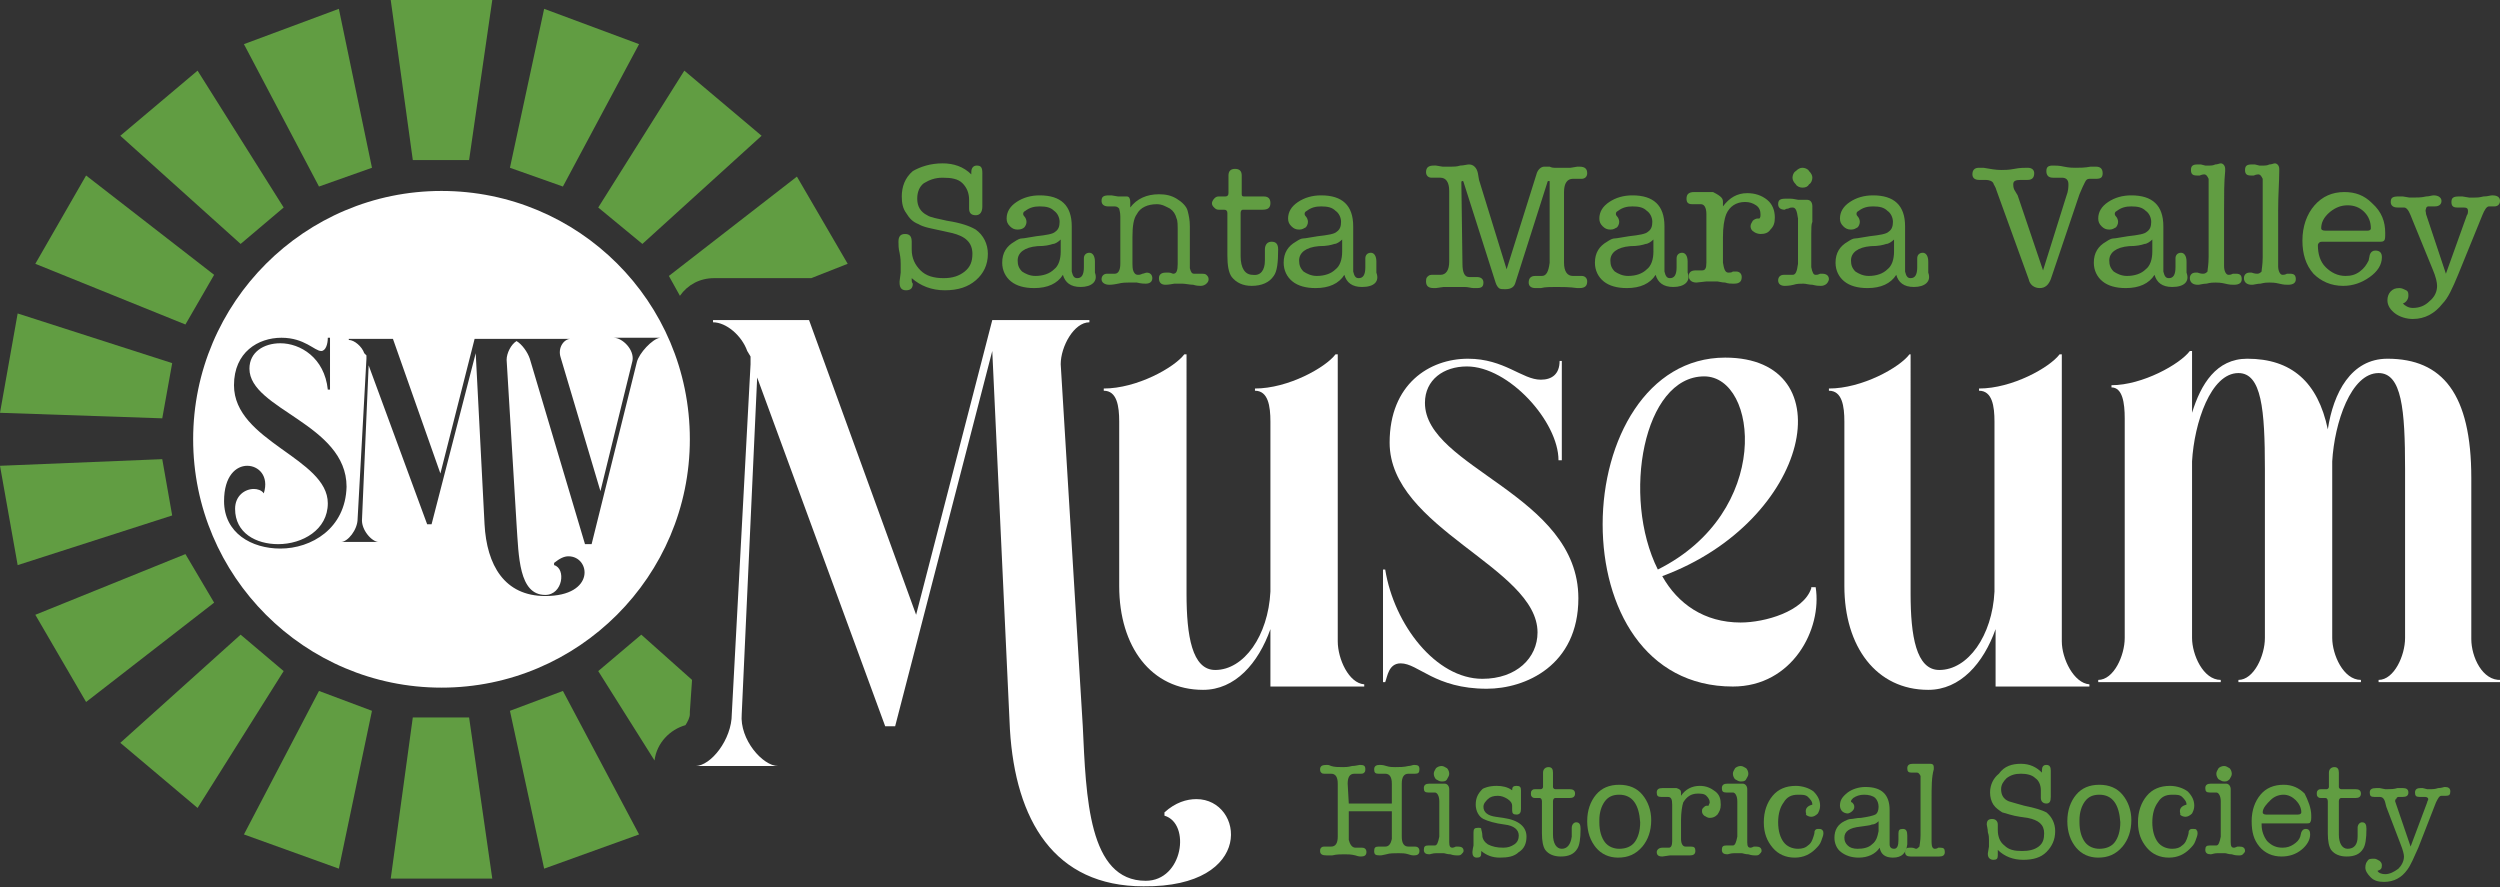 <?xml version="1.0" encoding="UTF-8"?> <svg xmlns="http://www.w3.org/2000/svg" xmlns:xlink="http://www.w3.org/1999/xlink" version="1.1" id="Layer_1" x="0px" y="0px" viewBox="0 0 226.5 80.4" style="enable-background:new 0 0 226.5 80.4;" xml:space="preserve"><rect x="0" y="0" width="226.5" height="80.4" fill="#333333" stroke="none"/> <style type="text/css"> .st0{fill:#619D42;} .st1{fill:#FFFFFF;} </style> <g> <path class="st0" d="M122.2,72.8h3.9v-1.8c0-0.6-0.2-0.9-0.6-0.9c0,0-0.1,0-0.3,0c-0.1,0-0.2,0-0.3,0c-0.3,0-0.4-0.1-0.4-0.4 c0-0.3,0.2-0.4,0.5-0.4c0.1,0,0.3,0,0.6,0.1c0.3,0.1,0.6,0.1,0.8,0.1c0.4,0,0.8,0,1.2-0.1c0.2,0,0.4-0.1,0.5-0.1 c0.4,0,0.5,0.1,0.5,0.4c0,0.3-0.1,0.4-0.4,0.4c-0.1,0-0.2,0-0.3,0c-0.1,0-0.2,0-0.3,0c-0.4,0-0.6,0.3-0.6,0.9v4.8 c0,0.6,0.2,0.9,0.6,0.9c0.1,0,0.2,0,0.3,0c0.1,0,0.2,0,0.3,0c0.2,0,0.4,0.1,0.4,0.4c0,0.3-0.2,0.4-0.5,0.4c-0.1,0-0.2,0-0.5-0.1 c-0.3-0.1-0.6-0.1-0.9-0.1c-0.4,0-0.8,0-1.1,0.1c-0.4,0.1-0.5,0.1-0.6,0.1c-0.4,0-0.5-0.1-0.5-0.4c0-0.3,0.1-0.4,0.4-0.4 c0.1,0,0.2,0,0.3,0c0.1,0,0.2,0,0.3,0c0.3,0,0.5-0.2,0.6-0.7c0-0.1,0-0.4,0-1.1v-1.4h-3.9V75c0,0.7,0,1,0,1.1 c0.1,0.4,0.3,0.7,0.6,0.7c0.1,0,0.2,0,0.3,0c0.1,0,0.2,0,0.3,0c0.2,0,0.4,0.1,0.4,0.4c0,0.3-0.2,0.4-0.5,0.4c-0.1,0-0.2,0-0.5-0.1 c-0.4-0.1-0.7-0.1-1-0.1c-0.3,0-0.7,0-1.1,0.1l-0.3,0c-0.1,0-0.1,0-0.2,0c-0.4,0-0.6-0.1-0.6-0.4c0-0.1,0-0.2,0.1-0.3 c0.1-0.1,0.2-0.1,0.3-0.1c0.1,0,0.2,0,0.3,0c0.1,0,0.2,0,0.3,0c0.4,0,0.6-0.3,0.6-0.9V71c0-0.6-0.2-0.9-0.6-0.9c-0.1,0-0.1,0-0.3,0 c-0.1,0-0.2,0-0.3,0c-0.1,0-0.2,0-0.3-0.1c-0.1-0.1-0.1-0.2-0.1-0.3c0-0.3,0.2-0.4,0.6-0.4c0.1,0,0.2,0,0.4,0.1 c0.3,0.1,0.7,0.1,1.1,0.1c0.2,0,0.4,0,0.8-0.1c0.3,0,0.6-0.1,0.7-0.1c0.4,0,0.5,0.1,0.5,0.4c0,0.1,0,0.2-0.1,0.3 c-0.1,0.1-0.2,0.1-0.3,0.1c-0.1,0-0.2,0-0.3,0c-0.1,0-0.2,0-0.3,0c-0.4,0-0.6,0.3-0.6,0.9L122.2,72.8z"></path> <path class="st0" d="M131.3,74v1.6c0,0.4,0,0.6,0,0.7c0,0.4,0.1,0.5,0.3,0.5c0,0,0.1,0,0.3-0.1c0,0,0.1,0,0.2,0 c0.3,0,0.5,0.1,0.5,0.4c0,0.1-0.1,0.2-0.2,0.3c-0.1,0.1-0.2,0.1-0.4,0.1c-0.1,0-0.3,0-0.6-0.1c-0.3,0-0.5-0.1-0.6-0.1 c-0.2,0-0.4,0-0.7,0c-0.3,0-0.5,0.1-0.6,0.1c-0.3,0-0.5-0.1-0.5-0.4c0-0.3,0.1-0.4,0.4-0.4c0.1,0,0.2,0,0.3,0c0.1,0,0.2,0,0.3,0 c0.2,0,0.3-0.3,0.4-0.8c0,0,0-0.4,0-1.1v-1c0-0.7,0-1,0-1.1c0-0.5-0.2-0.8-0.4-0.8c-0.1,0-0.2,0-0.3,0c-0.1,0-0.2,0-0.3,0 c-0.3,0-0.4-0.1-0.4-0.4c0-0.3,0.2-0.4,0.5-0.4c0.2,0,0.3,0,0.3,0c0.3,0,0.4,0,0.5,0c0.1,0,0.2,0,0.3,0c0.1,0,0.2,0,0.3,0 c0.2,0,0.4,0.2,0.4,0.5c0,0,0,0.1,0,0.1c0,0.1,0,0.1,0,0.1c0,0.1,0,0.3,0,0.7C131.3,73.3,131.3,73.6,131.3,74z M130.6,70.8 c-0.2,0-0.3-0.1-0.5-0.2c-0.1-0.1-0.2-0.3-0.2-0.5c0-0.2,0.1-0.3,0.2-0.5c0.1-0.1,0.3-0.2,0.5-0.2c0.2,0,0.3,0.1,0.5,0.2 c0.1,0.1,0.2,0.3,0.2,0.5c0,0.2-0.1,0.3-0.2,0.5C131,70.8,130.8,70.8,130.6,70.8z"></path> <path class="st0" d="M135.6,71.2c0.5,0,1,0.1,1.4,0.4v0c0-0.3,0.1-0.4,0.4-0.4c0.3,0,0.4,0.1,0.4,0.4c0,0,0,0.2,0,0.4 c0,0.2,0,0.3,0,0.5c0,0.1,0,0.2,0,0.4c0,0.2,0,0.3,0,0.4c0,0.3-0.1,0.5-0.4,0.5c-0.3,0-0.4-0.1-0.4-0.4v-0.4c0-0.2-0.1-0.4-0.4-0.6 c-0.3-0.2-0.6-0.3-0.9-0.3c-0.4,0-0.7,0.1-0.9,0.3c-0.2,0.2-0.4,0.4-0.4,0.7c0,0.5,0.4,0.8,1.1,0.9l0.7,0.1 c1.4,0.2,2.1,0.8,2.1,1.7c0,0.6-0.2,1.1-0.7,1.4c-0.4,0.4-1,0.5-1.7,0.5c-0.7,0-1.2-0.2-1.7-0.6c0,0.1,0,0.2,0,0.2 c0,0.3-0.1,0.4-0.4,0.4c-0.3,0-0.4-0.2-0.4-0.5c0,0.1,0-0.2,0.1-0.6c0-0.1,0-0.2,0-0.3c0-0.2,0-0.4,0-0.5c0-0.2,0-0.3,0-0.4 c0-0.3,0.1-0.4,0.4-0.4c0.2,0,0.3,0,0.3,0.1c0,0.1,0.1,0.3,0.1,0.6c0,0.3,0.2,0.6,0.5,0.8c0.4,0.2,0.8,0.3,1.4,0.3 c0.4,0,0.7-0.1,1-0.3c0.3-0.2,0.4-0.5,0.4-0.8c0-0.5-0.4-0.9-1.3-1c-0.8-0.1-1.5-0.3-1.9-0.5s-0.7-0.7-0.7-1.3c0-0.6,0.2-1,0.6-1.4 C134.4,71.4,134.9,71.2,135.6,71.2z"></path> <path class="st0" d="M142.4,75.8v-0.8c0-0.3,0.2-0.5,0.4-0.5c0.3,0,0.4,0.2,0.4,0.6c0,0.9-0.1,1.5-0.3,1.8 c-0.3,0.5-0.8,0.7-1.5,0.7c-0.6,0-1.1-0.2-1.4-0.6c-0.2-0.3-0.3-0.8-0.3-1.5v-2.9c0-0.2-0.1-0.3-0.2-0.3h-0.4c-0.1,0-0.2,0-0.3-0.1 s-0.1-0.2-0.1-0.3c0-0.1,0-0.2,0.1-0.3c0.1-0.1,0.2-0.1,0.3-0.1h0.5c0.1,0,0.2-0.1,0.2-0.2V70c0-0.3,0.2-0.5,0.5-0.5 c0.3,0,0.4,0.2,0.4,0.5v1.3c0,0.1,0.1,0.2,0.2,0.2h1.3c0.3,0,0.5,0.1,0.5,0.4c0,0.3-0.2,0.4-0.5,0.4h-1.3c-0.1,0-0.2,0.1-0.2,0.3v3 c0,0.8,0.3,1.3,0.8,1.3C142,76.9,142.3,76.5,142.4,75.8z"></path> <path class="st0" d="M146.6,77.7c-0.8,0-1.5-0.3-2-0.9c-0.5-0.6-0.8-1.4-0.8-2.4c0-1,0.3-1.8,0.8-2.4c0.5-0.6,1.2-0.9,2.1-0.9 c0.9,0,1.6,0.3,2.1,0.9c0.5,0.6,0.8,1.4,0.8,2.3c0,1-0.3,1.8-0.8,2.4C148.2,77.4,147.5,77.7,146.6,77.7z M146.7,72 c-0.6,0-1,0.2-1.3,0.6c-0.3,0.4-0.5,1-0.5,1.7v0.2c0,0.8,0.2,1.4,0.5,1.8c0.3,0.4,0.8,0.6,1.3,0.6c0.6,0,1.1-0.2,1.4-0.6 c0.3-0.4,0.5-1,0.5-1.8C148.5,72.9,147.9,72,146.7,72z"></path> <path class="st0" d="M152.3,71.8v0.3c0.4-0.6,1-0.9,1.7-0.9c0.6,0,1,0.2,1.4,0.5c0.4,0.3,0.5,0.7,0.5,1.2c0,0.4-0.1,0.6-0.3,0.9 c-0.2,0.2-0.4,0.3-0.7,0.3c-0.2,0-0.3-0.1-0.5-0.2c-0.1-0.1-0.2-0.2-0.2-0.4c0-0.1,0-0.2,0.1-0.3c0.1-0.1,0.2-0.2,0.3-0.2 c0,0,0.1,0,0.2,0c0-0.1,0.1-0.2,0.1-0.3c0-0.2-0.1-0.4-0.3-0.6c-0.2-0.2-0.5-0.2-0.8-0.2c-0.6,0-1,0.3-1.3,0.8 c-0.1,0.3-0.2,0.9-0.2,1.6v0.8c0,0.5,0,0.8,0,0.9c0,0.5,0.2,0.7,0.4,0.7c0.1,0,0.2,0,0.3,0c0.1,0,0.2,0,0.2,0 c0.3,0,0.4,0.1,0.4,0.4c0,0.3-0.2,0.4-0.5,0.4h0c-0.1,0-0.3,0-0.5,0s-0.4,0-0.5,0c-0.3,0-0.6,0-0.8,0l-0.7,0.1 c-0.3,0-0.5-0.1-0.5-0.4c0-0.2,0.2-0.4,0.5-0.4c0.1,0,0.1,0,0.2,0l0.2,0c0.1,0,0.1,0,0.2,0c0.2,0,0.3-0.2,0.3-0.6v-0.6l0-2.7 c0-0.5-0.1-0.7-0.4-0.7c-0.1,0-0.2,0-0.3,0c-0.1,0-0.2,0-0.3,0c-0.3,0-0.4-0.1-0.4-0.4c0-0.3,0.2-0.4,0.5-0.4c0.1,0,0.2,0,0.4,0 c0.2,0,0.3,0,0.4,0c0.1,0,0.2,0,0.3,0c0.1,0,0.1,0,0.2,0C152.2,71.5,152.3,71.6,152.3,71.8z"></path> <path class="st0" d="M158.3,74v1.6c0,0.4,0,0.6,0,0.7c0,0.4,0.1,0.5,0.3,0.5c0,0,0.1,0,0.3-0.1c0,0,0.1,0,0.2,0 c0.3,0,0.5,0.1,0.5,0.4c0,0.1-0.1,0.2-0.2,0.3c-0.1,0.1-0.2,0.1-0.4,0.1c-0.1,0-0.3,0-0.6-0.1c-0.3,0-0.5-0.1-0.6-0.1 c-0.2,0-0.4,0-0.7,0c-0.3,0-0.5,0.1-0.6,0.1c-0.3,0-0.5-0.1-0.5-0.4c0-0.3,0.1-0.4,0.4-0.4c0.1,0,0.2,0,0.3,0c0.1,0,0.2,0,0.3,0 c0.2,0,0.3-0.3,0.4-0.8c0,0,0-0.4,0-1.1v-1c0-0.7,0-1,0-1.1c0-0.5-0.2-0.8-0.4-0.8c-0.1,0-0.2,0-0.3,0c-0.1,0-0.2,0-0.3,0 c-0.3,0-0.4-0.1-0.4-0.4c0-0.3,0.2-0.4,0.5-0.4c0.2,0,0.3,0,0.3,0c0.3,0,0.4,0,0.5,0c0.1,0,0.2,0,0.3,0c0.1,0,0.2,0,0.3,0 c0.2,0,0.4,0.2,0.4,0.5c0,0,0,0.1,0,0.1c0,0.1,0,0.1,0,0.1c0,0.1,0,0.3,0,0.7C158.3,73.3,158.3,73.6,158.3,74z M157.7,70.8 c-0.2,0-0.3-0.1-0.5-0.2c-0.1-0.1-0.2-0.3-0.2-0.5c0-0.2,0.1-0.3,0.2-0.5c0.1-0.1,0.3-0.2,0.5-0.2c0.2,0,0.3,0.1,0.5,0.2 c0.1,0.1,0.2,0.3,0.2,0.5c0,0.2-0.1,0.3-0.2,0.5C158.1,70.8,157.9,70.8,157.7,70.8z"></path> <path class="st0" d="M163.6,73.5c0-0.3,0.2-0.5,0.6-0.6c0-0.3-0.2-0.5-0.4-0.7c-0.2-0.2-0.5-0.2-0.9-0.2c-0.6,0-1,0.2-1.3,0.7 c-0.3,0.4-0.5,1-0.5,1.8c0,0.8,0.2,1.4,0.5,1.8c0.3,0.4,0.8,0.6,1.3,0.6c0.4,0,0.7-0.1,0.9-0.3c0.3-0.2,0.4-0.5,0.5-0.8 c0.1-0.3,0.1-0.4,0.1-0.5c0.1-0.2,0.2-0.2,0.4-0.2c0.1,0,0.2,0,0.3,0.1c0.1,0.1,0.1,0.2,0.1,0.3c0,0.2-0.1,0.4-0.2,0.7 c-0.1,0.3-0.3,0.5-0.5,0.7c-0.5,0.5-1.1,0.8-1.9,0.8c-0.8,0-1.5-0.3-2-0.9c-0.5-0.6-0.8-1.3-0.8-2.3c0-1,0.3-1.8,0.8-2.4 c0.5-0.6,1.2-0.9,2.1-0.9c0.6,0,1.2,0.2,1.6,0.5c0.4,0.4,0.6,0.8,0.6,1.3c0,0.3-0.1,0.5-0.2,0.7c-0.2,0.2-0.4,0.3-0.6,0.3 c-0.2,0-0.4-0.1-0.5-0.2C163.7,73.8,163.6,73.7,163.6,73.5z"></path> <path class="st0" d="M171.5,77.7c-0.7,0-1.1-0.3-1.2-0.9c-0.4,0.6-1.1,0.9-1.9,0.9c-0.7,0-1.2-0.2-1.6-0.5 c-0.4-0.3-0.6-0.8-0.6-1.3c0-0.7,0.3-1.2,0.9-1.5c0.2-0.1,0.4-0.2,0.6-0.2c0.2,0,0.5-0.1,0.9-0.1c0.7-0.1,1.1-0.2,1.3-0.3 c0.2-0.1,0.3-0.4,0.3-0.7c0-0.3-0.1-0.6-0.3-0.8c-0.2-0.2-0.6-0.3-1-0.3c-0.4,0-0.7,0.1-1,0.3c-0.1,0.1-0.2,0.2-0.2,0.3 c0,0,0,0.1,0.1,0.1c0.1,0.1,0.2,0.2,0.2,0.4c0,0.2-0.1,0.3-0.2,0.4c-0.1,0.1-0.3,0.2-0.4,0.2c-0.2,0-0.4-0.1-0.5-0.2 c-0.1-0.1-0.2-0.3-0.2-0.5c0-0.5,0.2-0.8,0.7-1.2c0.4-0.3,1-0.5,1.6-0.5c1.5,0,2.2,0.7,2.2,2.1v2.4c0,0.4,0,0.6,0,0.7 c0,0.3,0.2,0.4,0.4,0.4c0.3,0,0.4-0.3,0.4-0.8v-0.6c0-0.3,0.1-0.4,0.4-0.4c0.3,0,0.4,0.2,0.4,0.6v0.1v0.7 C172.7,77.3,172.3,77.7,171.5,77.7z M170.2,75.3v-0.9c-0.2,0.2-0.4,0.3-0.6,0.3c-0.2,0.1-0.5,0.1-1.1,0.2c-0.9,0.1-1.4,0.4-1.4,1 c0,0.3,0.1,0.5,0.3,0.7s0.5,0.3,0.9,0.3c0.5,0,1-0.1,1.3-0.4C170,76.2,170.1,75.8,170.2,75.3z"></path> <path class="st0" d="M175,72.5v3.8c0,0.4,0.1,0.6,0.3,0.6c0,0,0.2,0,0.3-0.1c0.1,0,0.2,0,0.2,0c0.3,0,0.4,0.1,0.4,0.4 c0,0.3-0.2,0.4-0.5,0.4c-0.1,0-0.3,0-0.6,0c-0.3,0-0.5,0-0.7,0c-0.1,0-0.3,0-0.6,0c-0.3,0-0.4,0-0.6,0h-0.1c-0.3,0-0.5-0.1-0.5-0.4 c0-0.3,0.1-0.4,0.4-0.4c0,0,0,0,0.1,0c0,0,0.1,0,0.1,0c0.2,0,0.3,0.1,0.4,0.1c0.1,0,0.2-0.1,0.3-0.2c0-0.1,0.1-0.5,0.1-1l0-0.8 v-1.9v-2.2c0-0.2,0-0.4,0-0.5c-0.1-0.2-0.2-0.3-0.3-0.3c0,0-0.1,0-0.3,0c-0.1,0-0.2,0-0.2,0c-0.3,0-0.4-0.1-0.4-0.4 c0-0.3,0.2-0.4,0.5-0.4c0.1,0,0.2,0,0.2,0l0.3,0c0.1,0,0.2,0,0.3,0c0.1,0,0.2,0,0.4,0c0.2,0,0.3,0,0.4,0c0.2,0,0.3,0.1,0.3,0.3 c0,0.1,0,0.1,0,0.2C175,70.4,175,71.3,175,72.5z"></path> <path class="st0" d="M183.1,69.2c0.8,0,1.4,0.3,1.9,0.8v-0.2c0-0.3,0.1-0.5,0.4-0.5c0.3,0,0.4,0.2,0.4,0.5v0.1c0,0,0,0.1,0,0.4 c0,0.2,0,0.5,0,0.8c0,0,0,0.2,0,0.4l0,0.5c0,0,0,0.1,0,0.2c0,0.4-0.1,0.6-0.4,0.6c-0.3,0-0.5-0.2-0.5-0.5v-0.1l0-0.3 c0-0.1,0-0.2,0-0.3c0-0.5-0.2-0.9-0.5-1.1c-0.3-0.3-0.8-0.4-1.3-0.4c-0.5,0-0.9,0.1-1.3,0.4c-0.3,0.3-0.5,0.6-0.5,1 c0,0.5,0.2,0.9,0.7,1.1c0.3,0.1,0.7,0.2,1.4,0.4c1,0.2,1.6,0.4,2,0.6c0.5,0.4,0.8,1,0.8,1.7c0,0.8-0.3,1.4-0.8,1.9 c-0.5,0.5-1.2,0.7-2.1,0.7c-0.9,0-1.7-0.3-2.3-0.9c0,0,0,0.1,0,0.1s0,0.1,0,0.1c0,0.1,0,0.2,0,0.3c0,0.3-0.1,0.4-0.4,0.4 c-0.3,0-0.5-0.2-0.5-0.5c0,0,0-0.1,0-0.1l0.1-0.6c0-0.3,0-0.5,0-0.6c0-0.2,0-0.4-0.1-0.7c0-0.3-0.1-0.6-0.1-0.7 c0-0.4,0.2-0.5,0.5-0.5c0.3,0,0.5,0.2,0.5,0.5v0.2c0,0.1,0,0.2,0,0.3c0,0.6,0.2,1.1,0.6,1.4c0.4,0.4,0.9,0.5,1.6,0.5 c0.6,0,1.1-0.1,1.5-0.4c0.4-0.3,0.5-0.7,0.5-1.2c0-0.8-0.5-1.2-1.5-1.4l-0.7-0.1c-0.7-0.1-1.2-0.3-1.6-0.4 c-0.3-0.2-0.6-0.4-0.8-0.7c-0.2-0.3-0.3-0.7-0.3-1.1c0-0.7,0.3-1.3,0.8-1.7C181.6,69.4,182.3,69.2,183.1,69.2z"></path> <path class="st0" d="M190.1,77.7c-0.8,0-1.5-0.3-2-0.9c-0.5-0.6-0.8-1.4-0.8-2.4c0-1,0.3-1.8,0.8-2.4c0.5-0.6,1.2-0.9,2.1-0.9 c0.9,0,1.6,0.3,2.1,0.9c0.5,0.6,0.8,1.4,0.8,2.3c0,1-0.3,1.8-0.8,2.4C191.7,77.4,191,77.7,190.1,77.7z M190.2,72 c-0.6,0-1,0.2-1.3,0.6c-0.3,0.4-0.5,1-0.5,1.7v0.2c0,0.8,0.2,1.4,0.5,1.8c0.3,0.4,0.8,0.6,1.3,0.6c0.6,0,1.1-0.2,1.4-0.6 c0.3-0.4,0.5-1,0.5-1.8C192,72.9,191.4,72,190.2,72z"></path> <path class="st0" d="M197.5,73.5c0-0.3,0.2-0.5,0.6-0.6c0-0.3-0.2-0.5-0.4-0.7c-0.2-0.2-0.5-0.2-0.9-0.2c-0.6,0-1,0.2-1.3,0.7 c-0.3,0.4-0.5,1-0.5,1.8c0,0.8,0.2,1.4,0.5,1.8c0.3,0.4,0.8,0.6,1.3,0.6c0.4,0,0.7-0.1,0.9-0.3c0.3-0.2,0.4-0.5,0.5-0.8 c0.1-0.3,0.1-0.4,0.1-0.5c0.1-0.2,0.2-0.2,0.4-0.2c0.1,0,0.3,0,0.3,0.1c0.1,0.1,0.1,0.2,0.1,0.3c0,0.2-0.1,0.4-0.2,0.7 c-0.1,0.3-0.3,0.5-0.5,0.7c-0.5,0.5-1.1,0.8-1.9,0.8c-0.8,0-1.5-0.3-2-0.9c-0.5-0.6-0.8-1.3-0.8-2.3c0-1,0.3-1.8,0.8-2.4 c0.5-0.6,1.2-0.9,2.1-0.9c0.6,0,1.2,0.2,1.6,0.5c0.4,0.4,0.6,0.8,0.6,1.3c0,0.3-0.1,0.5-0.2,0.7c-0.2,0.2-0.4,0.3-0.6,0.3 c-0.2,0-0.4-0.1-0.5-0.2C197.6,73.8,197.5,73.7,197.5,73.5z"></path> <path class="st0" d="M202.1,74v1.6c0,0.4,0,0.6,0,0.7c0,0.4,0.1,0.5,0.3,0.5c0,0,0.1,0,0.3-0.1c0,0,0.1,0,0.2,0 c0.3,0,0.5,0.1,0.5,0.4c0,0.1-0.1,0.2-0.2,0.3c-0.1,0.1-0.2,0.1-0.4,0.1c-0.1,0-0.3,0-0.6-0.1c-0.3,0-0.5-0.1-0.6-0.1 c-0.2,0-0.4,0-0.7,0c-0.3,0-0.5,0.1-0.6,0.1c-0.3,0-0.5-0.1-0.5-0.4c0-0.3,0.1-0.4,0.4-0.4c0.1,0,0.2,0,0.3,0c0.1,0,0.2,0,0.3,0 c0.2,0,0.3-0.3,0.4-0.8c0,0,0-0.4,0-1.1v-1c0-0.7,0-1,0-1.1c0-0.5-0.2-0.8-0.4-0.8c-0.1,0-0.2,0-0.3,0c-0.1,0-0.2,0-0.3,0 c-0.3,0-0.4-0.1-0.4-0.4c0-0.3,0.2-0.4,0.5-0.4c0.2,0,0.3,0,0.3,0c0.3,0,0.4,0,0.5,0c0.1,0,0.2,0,0.3,0c0.1,0,0.2,0,0.3,0 c0.2,0,0.4,0.2,0.4,0.5c0,0,0,0.1,0,0.1c0,0.1,0,0.1,0,0.1c0,0.1,0,0.3,0,0.7C202.1,73.3,202.1,73.6,202.1,74z M201.5,70.8 c-0.2,0-0.3-0.1-0.5-0.2c-0.1-0.1-0.2-0.3-0.2-0.5c0-0.2,0.1-0.3,0.2-0.5c0.1-0.1,0.3-0.2,0.5-0.2s0.3,0.1,0.5,0.2 c0.1,0.1,0.2,0.3,0.2,0.5c0,0.2-0.1,0.3-0.2,0.5C201.8,70.8,201.7,70.8,201.5,70.8z"></path> <path class="st0" d="M209.4,73.9c0,0.3,0,0.5-0.1,0.6c0,0.1-0.2,0.1-0.4,0.1h-3.8c-0.1,0-0.2,0-0.2,0c0,0,0,0.1,0,0.1 c0,0.6,0.2,1.1,0.5,1.5c0.4,0.4,0.8,0.6,1.4,0.6c0.4,0,0.7-0.1,1-0.3c0.3-0.2,0.5-0.4,0.6-0.7l0.1-0.4c0.1-0.2,0.2-0.3,0.4-0.3 c0.3,0,0.4,0.2,0.4,0.5c0,0.5-0.3,1-0.8,1.4c-0.5,0.4-1.1,0.6-1.8,0.6c-0.8,0-1.5-0.3-2-0.9c-0.5-0.6-0.7-1.3-0.7-2.3 c0-1,0.3-1.8,0.8-2.4c0.5-0.6,1.2-0.9,2.1-0.9c0.8,0,1.4,0.3,1.9,0.8C209.1,72.5,209.4,73.2,209.4,73.9z M205,73.6 c0,0.1,0.1,0.2,0.3,0.2h2.9c0.2,0,0.3-0.1,0.3-0.2c0-0.4-0.2-0.8-0.5-1.1c-0.3-0.3-0.7-0.5-1.1-0.5c-0.5,0-0.9,0.2-1.2,0.5 S205,73.2,205,73.6z"></path> <path class="st0" d="M213.6,75.8v-0.8c0-0.3,0.2-0.5,0.4-0.5c0.3,0,0.4,0.2,0.4,0.6c0,0.9-0.1,1.5-0.3,1.8 c-0.3,0.5-0.8,0.7-1.5,0.7c-0.6,0-1.1-0.2-1.4-0.6c-0.2-0.3-0.3-0.8-0.3-1.5v-2.9c0-0.2-0.1-0.3-0.2-0.3h-0.4c-0.1,0-0.2,0-0.3-0.1 c-0.1-0.1-0.1-0.2-0.1-0.3c0-0.1,0-0.2,0.1-0.3c0.1-0.1,0.2-0.1,0.3-0.1h0.5c0.1,0,0.2-0.1,0.2-0.2V70c0-0.3,0.2-0.5,0.5-0.5 c0.3,0,0.4,0.2,0.4,0.5v1.3c0,0.1,0.1,0.2,0.2,0.2h1.3c0.3,0,0.5,0.1,0.5,0.4c0,0.3-0.2,0.4-0.5,0.4h-1.3c-0.1,0-0.2,0.1-0.2,0.3v3 c0,0.8,0.3,1.3,0.8,1.3C213.3,76.9,213.6,76.5,213.6,75.8z"></path> <path class="st0" d="M217,72.6l1.4,4.1l1.5-4c0-0.1,0.1-0.2,0.1-0.3c0-0.1-0.1-0.2-0.3-0.2c-0.1,0-0.2,0-0.2,0c-0.1,0-0.2,0-0.3,0 c-0.3,0-0.4-0.1-0.4-0.4c0-0.3,0.2-0.4,0.5-0.4c0,0,0.1,0,0.2,0l0.4,0.1c0.1,0,0.2,0,0.4,0c0.1,0,0.3,0,0.6-0.1 c0.3,0,0.5-0.1,0.6-0.1c0.3,0,0.5,0.1,0.5,0.4c0,0.3-0.1,0.4-0.4,0.4c-0.1,0-0.1,0-0.2,0c-0.1,0-0.2,0-0.2,0 c-0.2,0-0.3,0.2-0.5,0.6l-1.6,4.1c-0.4,0.9-0.7,1.6-1,2c-0.5,0.7-1.2,1.1-2.1,1.1c-0.5,0-0.9-0.1-1.2-0.4c-0.3-0.3-0.5-0.6-0.5-0.9 c0-0.3,0.1-0.5,0.2-0.6c0.1-0.2,0.3-0.2,0.6-0.2c0.2,0,0.3,0.1,0.5,0.2c0.1,0.1,0.2,0.2,0.2,0.4c0,0.3-0.1,0.4-0.4,0.5 c0.1,0.2,0.4,0.3,0.7,0.3c0.4,0,0.8-0.2,1.2-0.5c0.3-0.3,0.5-0.7,0.5-1.1c0-0.2-0.1-0.6-0.3-1.1l-1.3-3.4l-0.1-0.4 c-0.1-0.4-0.3-0.5-0.5-0.5c0,0-0.1,0-0.3,0c-0.1,0-0.2,0-0.2,0c-0.3,0-0.4-0.1-0.4-0.4c0-0.3,0.2-0.4,0.6-0.4c0.1,0,0.2,0,0.3,0 l0.5,0.1c0,0,0,0,0.1,0c0.1,0,0.1,0,0.1,0c0.3,0,0.6,0,0.9-0.1c0.3,0,0.4,0,0.5,0c0.3,0,0.5,0.1,0.5,0.4s-0.2,0.4-0.5,0.4 c0,0-0.1,0-0.2,0c-0.1,0-0.2,0-0.2,0c-0.1,0-0.2,0.1-0.2,0.2C217,72.4,217,72.5,217,72.6z"></path> </g> <polygon class="st0" points="42.5,14.5 37.4,14.5 35.4,0 44.6,0 "></polygon> <polygon class="st0" points="33.7,15.2 28.9,16.9 22.1,4 30.7,0.8 "></polygon> <polygon class="st0" points="25.7,18.8 21.8,22.1 10.9,12.3 17.9,6.4 "></polygon> <polygon class="st0" points="19.4,24.9 16.8,29.4 3.2,23.9 7.8,15.9 "></polygon> <polygon class="st0" points="15.6,32.9 14.7,37.9 0,37.4 1.6,28.4 "></polygon> <polygon class="st0" points="14.7,41.6 15.6,46.7 1.6,51.2 0,42.2 "></polygon> <polygon class="st0" points="16.8,50.2 19.4,54.6 7.8,63.6 3.2,55.7 "></polygon> <polygon class="st0" points="21.8,57.5 25.7,60.8 17.9,73.2 10.9,67.3 "></polygon> <polygon class="st0" points="28.9,62.6 33.7,64.4 30.7,78.7 22.1,75.6 "></polygon> <polygon class="st0" points="37.4,65 42.5,65 44.6,79.6 35.4,79.6 "></polygon> <polygon class="st0" points="46.2,64.4 51,62.6 57.9,75.6 49.3,78.7 "></polygon> <polygon class="st0" points="58.2,22.1 54.2,18.8 62,6.4 69,12.3 "></polygon> <polygon class="st0" points="51,16.9 46.2,15.2 49.3,0.8 57.9,4 "></polygon> <path class="st0" d="M64.7,25.2h8.7c0,0,0.1,0,0.1,0l3.3-1.3l-4.6-7.9l-11.6,9l1,1.8C62.3,25.8,63.4,25.2,64.7,25.2z"></path> <g> <path class="st1" d="M40,17.3c-12.4,0-22.5,10.1-22.5,22.5c0,12.4,10.1,22.5,22.5,22.5c12.4,0,22.5-10.1,22.5-22.5 C62.5,27.3,52.4,17.3,40,17.3z M25.4,49.7c-2.6,0-5.1-1.4-5.1-4.3c0-2.3,1.1-3.2,2.1-3.2c1,0,2,0.9,1.5,2.5 c-0.2-0.3-0.6-0.4-0.9-0.4c-0.8,0-1.7,0.6-1.7,1.8c0,2.2,1.9,3.2,3.9,3.2c2.2,0,4.5-1.3,4.5-3.7c0-4.1-8.5-5.6-8.5-10.7 c0-3,2.2-4.3,4.3-4.3c2.1,0,3,1.2,3.6,1.2c0.4,0,0.6-0.6,0.6-1.2h0.2v4.7h-0.2c-0.3-2.9-2.5-4.2-4.3-4.2c-1.5,0-2.8,0.8-2.8,2.3 c0,3.7,8.8,5,8.8,10.7C31.3,47.9,28.2,49.7,25.4,49.7z M57.7,32.8l-4.1,16.5H53L48,32.5c-0.2-0.6-0.7-1.3-1.2-1.6 c-0.5,0.3-0.9,1.1-0.9,1.7l0.9,14.9c0.2,2.9,0.2,6.4,2.6,6.4c1.6,0,1.9-2.4,0.8-2.7v-0.2c0.5-0.4,0.9-0.6,1.3-0.6 c2,0,2.5,3.6-2.1,3.6c-3.7,0-5.3-2.8-5.5-6.5L43.1,32l-4,15.5h-0.4l-5.3-14.4L32.8,47c-0.1,1,0.9,2.1,1.5,2.1h-3.4 c0.6,0,1.5-1.1,1.5-2.1l0.8-14.5c0-0.1,0-0.2,0-0.3L33,32c-0.2-0.6-0.9-1.2-1.4-1.2v-0.1h4l4.3,12.2L43,30.7h3.2h0.8h4.7 c-0.6,0-1.2,0.8-0.9,1.7l3.6,12.1l2.9-11.8c0.2-1-0.9-2.1-1.7-2.1h4.2C59.1,30.7,57.9,32,57.7,32.8z"></path> <path class="st1" d="M164.1,53.3c-0.7,2.1-4.2,3.1-6.4,3.1c-3.3,0-5.7-1.7-7.1-4.2c13.5-5,16.6-19.8,5.7-19.8 c-7.1,0-11.1,7.5-11.1,15.1c0,7.5,3.8,14.7,11.8,14.7c5.4,0,8.1-5.2,7.5-9H164.1z M154.4,34.1c4.9,0,6.2,12.3-4.2,17.5 C146.9,45,148.9,34.1,154.4,34.1z"></path> <path class="st1" d="M223.9,57.9V43.3c0-7.6-2.6-10.8-7.6-10.8c-3.3,0-4.9,3.1-5.4,6.4c-0.9-4.3-3.3-6.4-7.3-6.4 c-2.8,0-4.2,2.3-5,4.9v-5.6h-0.2c-0.9,1.2-4.3,3.1-7.1,3.1v0.2c1,0,1.2,1.4,1.2,2.8v19.9c0,1.6-1,3.8-2.4,3.8v0.2h11.1v-0.2 c-1.6,0-2.6-2.3-2.6-3.8v-16c0.2-3.5,1.7-8,4.2-8c2.1,0,2.4,3.3,2.4,8.7v15.3c0,1.6-1,3.8-2.4,3.8v0.2h11.1v-0.2 c-1.6,0-2.6-2.3-2.6-3.8v-16c0.2-3.5,1.7-8,4.2-8c2.1,0,2.4,3.3,2.4,8.7v15.3c0,1.6-1,3.8-2.4,3.8v0.2h11.1v-0.2 C224.9,61.7,223.9,59.5,223.9,57.9z"></path> <path class="st1" d="M129.1,36.5c0-2.1,1.7-3.3,3.8-3.3c3.8,0,8.3,5,8.3,8.5h0.3v-9h-0.2c0,1.2-0.7,1.7-1.7,1.7 c-1.7,0-3.3-1.9-6.6-1.9c-3.5,0-7.1,2.3-7.1,7.6c0,7.8,13.4,11.3,13.4,17.2c0,2.3-1.9,4.2-5,4.2c-4.2,0-8-4.9-8.8-9.9h-0.2v10.2 h0.2c0.2-0.5,0.3-1.7,1.4-1.7c1.6,0,3.1,2.3,7.8,2.3c3.5,0,8.3-2.1,8.3-8.2C143,44.8,129.1,42.4,129.1,36.5z"></path> <path class="st1" d="M121.2,58.1v-26H121c-0.9,1.2-4.3,3.1-7.3,3.1v0.2c1.2,0,1.4,1.4,1.4,2.8v15.4c-0.2,4-2.4,7.1-5,7.1 c-2.1,0-2.6-3.1-2.6-6.9V32.1h-0.2c-0.9,1.2-4.3,3.1-7.3,3.1v0.2c1.2,0,1.4,1.4,1.4,2.8v14.9c0,5.5,2.9,9.4,7.6,9.4 c2.9,0,5-2.4,6.1-5.5v5.2h8.5v-0.2C122.2,61.9,121.2,59.7,121.2,58.1z"></path> <path class="st1" d="M186.8,58.1v-26h-0.2c-0.9,1.2-4.3,3.1-7.3,3.1v0.2c1.2,0,1.4,1.4,1.4,2.8v15.4c-0.2,4-2.4,7.1-5,7.1 c-2.1,0-2.6-3.1-2.6-6.9V32.1H173c-0.9,1.2-4.3,3.1-7.3,3.1v0.2c1.2,0,1.4,1.4,1.4,2.8v14.9c0,5.5,2.9,9.4,7.6,9.4 c2.9,0,5-2.4,6.1-5.5v5.2h8.5v-0.2C187.9,61.9,186.8,59.7,186.8,58.1z"></path> <path class="st1" d="M108.4,72.4c-0.9,0-1.9,0.3-2.9,1.2v0.3c2.4,0.7,1.7,5.9-1.7,5.9c-5.2,0-5.4-7.6-5.7-14L96.1,33 c0-1.6,1.2-3.8,2.6-3.8V29h-8.8l-6.9,26.7L73.3,29h-8.7v0.2c1.2,0,2.6,1.2,3.1,2.6l0.3,0.5c0,0.2,0,0.5,0,0.7l-1.7,31.7 c0,2.3-1.9,4.7-3.3,4.7h7.5c-1.4,0-3.5-2.4-3.3-4.7l1.4-30.5l11.6,31.6h0.9l8.8-34l1.6,34.3c0.5,8.2,4,14.2,12.1,14.2 C113.8,80.4,112.7,72.4,108.4,72.4z"></path> </g> <g> <path class="st0" d="M85.4,14.8c1,0,1.9,0.3,2.6,1v-0.2c0-0.4,0.2-0.6,0.5-0.6c0.4,0,0.5,0.2,0.5,0.7v0.1c0,0,0,0.2,0,0.5 c0,0.3,0,0.7,0,1.1c0,0.1,0,0.2,0,0.5l0,0.6c0,0.1,0,0.1,0,0.2c0,0.5-0.2,0.8-0.6,0.8c-0.4,0-0.6-0.2-0.6-0.6v-0.1l0-0.4 c0-0.1,0-0.3,0-0.3c0-0.6-0.2-1.1-0.6-1.5c-0.4-0.4-1-0.5-1.8-0.5c-0.7,0-1.2,0.2-1.7,0.5c-0.4,0.3-0.6,0.8-0.6,1.4 c0,0.7,0.3,1.2,0.9,1.5c0.3,0.2,0.9,0.3,1.8,0.5c1.3,0.2,2.1,0.5,2.6,0.8c0.7,0.5,1.1,1.3,1.1,2.2c0,1-0.4,1.8-1.1,2.4 c-0.7,0.6-1.6,0.9-2.8,0.9c-1.2,0-2.2-0.4-3-1.1c0,0,0,0.1,0,0.1c0,0.1,0,0.1,0,0.1c0,0.2,0.1,0.3,0.1,0.3c0,0.4-0.2,0.6-0.6,0.6 c-0.4,0-0.6-0.2-0.6-0.7c0-0.1,0-0.1,0-0.1l0.1-0.8c0-0.4,0-0.7,0-0.8c0-0.2,0-0.5-0.1-1c-0.1-0.4-0.1-0.7-0.1-1 c0-0.5,0.2-0.7,0.6-0.7c0.4,0,0.6,0.2,0.6,0.7v0.3c0,0.1,0,0.2,0,0.4c0,0.8,0.3,1.4,0.8,1.9c0.5,0.5,1.2,0.7,2.1,0.7 c0.8,0,1.4-0.2,1.9-0.6c0.5-0.4,0.7-0.9,0.7-1.6c0-1-0.6-1.6-1.9-1.9l-0.9-0.2c-0.9-0.2-1.6-0.3-2.1-0.6c-0.5-0.2-0.8-0.5-1.1-1 c-0.3-0.4-0.4-0.9-0.4-1.5c0-0.9,0.3-1.7,1-2.3C83.4,15.1,84.3,14.8,85.4,14.8z"></path> <path class="st0" d="M97.9,26c-0.9,0-1.4-0.4-1.6-1.1c-0.5,0.8-1.4,1.2-2.6,1.2c-0.9,0-1.6-0.2-2.1-0.6c-0.5-0.4-0.8-1-0.8-1.7 c0-0.9,0.4-1.5,1.1-1.9c0.3-0.2,0.5-0.3,0.7-0.3c0.2,0,0.6-0.1,1.3-0.2c0.9-0.1,1.5-0.2,1.7-0.4c0.3-0.2,0.4-0.5,0.4-0.9 c0-0.4-0.2-0.8-0.5-1c-0.3-0.3-0.7-0.4-1.3-0.4c-0.5,0-0.9,0.1-1.3,0.4c-0.2,0.1-0.2,0.2-0.2,0.3c0,0,0,0.1,0.1,0.2 c0.1,0.1,0.2,0.3,0.2,0.5c0,0.2-0.1,0.4-0.2,0.5s-0.3,0.2-0.6,0.2c-0.3,0-0.5-0.1-0.7-0.3c-0.2-0.2-0.3-0.4-0.3-0.7 c0-0.6,0.3-1.1,0.9-1.5c0.6-0.4,1.3-0.6,2.1-0.6c1.9,0,2.9,0.9,2.9,2.8v3.2c0,0.5,0,0.8,0,0.9c0.1,0.4,0.2,0.6,0.5,0.6 c0.4,0,0.6-0.3,0.6-1v-0.8c0-0.3,0.2-0.5,0.5-0.5c0.3,0,0.5,0.3,0.5,0.8v0.1v0.9C99.5,25.5,98.9,26,97.9,26z M96.1,22.8v-1.1 c-0.2,0.2-0.5,0.4-0.7,0.4c-0.3,0.1-0.7,0.2-1.4,0.2c-1.2,0.1-1.8,0.6-1.8,1.3c0,0.4,0.1,0.7,0.4,1c0.3,0.2,0.7,0.4,1.2,0.4 c0.7,0,1.3-0.2,1.7-0.6C95.9,24.1,96.1,23.5,96.1,22.8z"></path> <path class="st0" d="M102.4,18.3v0.5c0.6-0.8,1.5-1.2,2.6-1.2c0.6,0,1.1,0.1,1.6,0.4c0.5,0.3,0.9,0.7,1,1.1 c0.1,0.4,0.2,0.8,0.2,1.4v3c0,0.5,0,0.7,0,0.8c0.1,0.4,0.2,0.5,0.4,0.5c0.1,0,0.2,0,0.4,0c0.2,0,0.3,0,0.3,0c0.1,0,0.3,0,0.4,0.1 c0.1,0.1,0.2,0.2,0.2,0.4c0,0.2-0.1,0.3-0.2,0.4c-0.1,0.1-0.3,0.2-0.5,0.2c-0.1,0-0.4,0-0.7-0.1c-0.3,0-0.7-0.1-1-0.1 c-0.3,0-0.5,0-0.7,0c-0.5,0.1-0.8,0.1-0.8,0.1c-0.4,0-0.6-0.2-0.6-0.6c0-0.3,0.2-0.5,0.6-0.5c0.1,0,0.2,0,0.3,0 c0.2,0,0.3,0.1,0.4,0.1c0.3,0,0.4-0.3,0.4-0.9v-0.8v-1V21c0-0.6,0-1-0.1-1.2c-0.1-0.4-0.3-0.7-0.6-0.9c-0.4-0.2-0.7-0.4-1.2-0.4 c-0.8,0-1.5,0.3-1.8,0.9c-0.3,0.4-0.4,1.1-0.4,2.1v2.1c0,0.5,0,0.8,0.1,1c0.1,0.2,0.2,0.3,0.4,0.3c0.1,0,0.2,0,0.4-0.1 c0.1,0,0.3-0.1,0.4-0.1c0.3,0,0.5,0.2,0.5,0.5c0,0.3-0.2,0.5-0.6,0.5c-0.1,0-0.4,0-0.8-0.1c-0.2,0-0.5,0-0.8,0 c-0.2,0-0.5,0-0.9,0.1c-0.5,0.1-0.7,0.1-0.8,0.1c-0.4,0-0.7-0.2-0.7-0.5c0-0.3,0.2-0.5,0.5-0.5c0.1,0,0.2,0,0.3,0 c0.1,0,0.3,0,0.4,0c0.3,0,0.5-0.3,0.5-0.9v-1.8v-1.9v-0.6c0-0.4-0.1-0.6-0.1-0.7c-0.1-0.1-0.2-0.2-0.4-0.2c-0.1,0-0.2,0-0.3,0 c-0.1,0-0.3,0-0.3,0c-0.4,0-0.6-0.2-0.6-0.5c0-0.4,0.2-0.5,0.7-0.5c0.1,0,0.1,0,0.2,0l0.6,0.1c0.2,0,0.3,0,0.4,0c0.3,0,0.4,0,0.4,0 C102.3,17.8,102.4,18,102.4,18.3z"></path> <path class="st0" d="M114.6,23.6v-1c0-0.4,0.2-0.7,0.6-0.7c0.4,0,0.6,0.2,0.6,0.7c0,1.2-0.1,2-0.4,2.4c-0.4,0.6-1.1,0.9-2,0.9 c-0.8,0-1.4-0.3-1.8-0.8c-0.3-0.4-0.4-1.1-0.4-2v-3.8c0-0.2-0.1-0.3-0.3-0.3h-0.5c-0.2,0-0.3-0.1-0.4-0.2c-0.1-0.1-0.2-0.2-0.2-0.4 c0-0.1,0.1-0.3,0.2-0.4c0.1-0.1,0.2-0.2,0.4-0.2h0.6c0.2,0,0.3-0.1,0.3-0.3v-1.6c0-0.4,0.2-0.6,0.6-0.6c0.4,0,0.6,0.2,0.6,0.6v1.7 c0,0.2,0.1,0.2,0.3,0.2h1.7c0.4,0,0.6,0.2,0.6,0.6c0,0.4-0.2,0.6-0.7,0.6h-1.8c-0.1,0-0.2,0.1-0.2,0.3v3.9c0,1.1,0.4,1.7,1.1,1.7 C114.2,25,114.6,24.5,114.6,23.6z"></path> <path class="st0" d="M123.4,26c-0.9,0-1.4-0.4-1.6-1.1c-0.5,0.8-1.4,1.2-2.6,1.2c-0.9,0-1.6-0.2-2.1-0.6c-0.5-0.4-0.8-1-0.8-1.7 c0-0.9,0.4-1.5,1.1-1.9c0.3-0.2,0.5-0.3,0.7-0.3c0.2,0,0.6-0.1,1.3-0.2c0.9-0.1,1.5-0.2,1.7-0.4c0.3-0.2,0.4-0.5,0.4-0.9 c0-0.4-0.2-0.8-0.5-1c-0.3-0.3-0.7-0.4-1.3-0.4c-0.5,0-0.9,0.1-1.3,0.4c-0.2,0.1-0.2,0.2-0.2,0.3c0,0,0,0.1,0.1,0.2 c0.1,0.1,0.2,0.3,0.2,0.5c0,0.2-0.1,0.4-0.2,0.5c-0.2,0.1-0.3,0.2-0.6,0.2c-0.3,0-0.5-0.1-0.7-0.3c-0.2-0.2-0.3-0.4-0.3-0.7 c0-0.6,0.3-1.1,0.9-1.5c0.6-0.4,1.3-0.6,2.1-0.6c1.9,0,2.9,0.9,2.9,2.8v3.2c0,0.5,0,0.8,0,0.9c0.1,0.4,0.2,0.6,0.5,0.6 c0.4,0,0.6-0.3,0.6-1v-0.8c0-0.3,0.2-0.5,0.5-0.5c0.3,0,0.5,0.3,0.5,0.8v0.1v0.9C125,25.5,124.5,26,123.4,26z M121.6,22.8v-1.1 c-0.2,0.2-0.5,0.4-0.7,0.4c-0.3,0.1-0.7,0.2-1.4,0.2c-1.2,0.1-1.8,0.6-1.8,1.3c0,0.4,0.1,0.7,0.4,1c0.3,0.2,0.7,0.4,1.2,0.4 c0.7,0,1.3-0.2,1.7-0.6C121.4,24.1,121.6,23.5,121.6,22.8z"></path> <path class="st0" d="M134,16.3l2.5,8.1l2.7-8.6c0.1-0.4,0.4-0.7,0.7-0.7h0.1c0.1,0,0.2,0,0.4,0c0.2,0.1,0.4,0.1,0.4,0.1 c0.2,0,0.4,0,0.7,0c0.3,0,0.6,0,0.8,0l0.6-0.1c0,0,0.1,0,0.2,0c0.5,0,0.7,0.2,0.7,0.6c0,0.3-0.2,0.5-0.5,0.5c-0.1,0-0.2,0-0.4,0 c-0.2,0-0.3,0-0.4,0c-0.5,0-0.8,0.4-0.8,1.2v1.1v1.4v1.4v2.5c0,0.8,0.3,1.2,0.8,1.2c0.1,0,0.2,0,0.4,0c0.2,0,0.4,0,0.4,0 c0.3,0,0.5,0.2,0.5,0.5c0,0.4-0.2,0.6-0.7,0.6c0,0-0.1,0-0.2,0c-0.7-0.1-1.4-0.1-1.9-0.1c-0.5,0-1,0-1.4,0.1c-0.2,0-0.4,0-0.5,0 c-0.4,0-0.6-0.2-0.6-0.5c0-0.4,0.2-0.6,0.6-0.6c0.1,0,0.2,0,0.2,0c0.2,0,0.4,0,0.4,0c0.4,0,0.6-0.4,0.7-1.2c0-0.2,0-0.7,0-1.6 c0-0.4,0-0.9,0-1.5v-1.4v-2.8c0-0.1,0-0.1-0.1-0.1c0,0-0.1,0-0.1,0.1l-2.9,9.1c-0.1,0.4-0.4,0.6-0.9,0.6c-0.3,0-0.5,0-0.6-0.1 c-0.1-0.1-0.2-0.2-0.3-0.5l-2.9-9.1c0-0.1-0.1-0.1-0.1-0.1c0,0-0.1,0-0.1,0.1l0.1,7.4c0,0.8,0.2,1.2,0.6,1.2c0.1,0,0.3,0,0.5,0h0.2 c0.4,0,0.6,0.2,0.6,0.5c0,0.4-0.2,0.5-0.6,0.5c-0.1,0-0.2,0-0.3,0c-0.2,0-0.5-0.1-0.8-0.1c-0.2,0-0.5,0-0.8,0c-0.6,0-1,0-1.1,0 l-0.7,0.1c0,0-0.1,0-0.1,0c0,0-0.1,0-0.1,0c-0.5,0-0.7-0.2-0.7-0.6c0-0.1,0-0.3,0.1-0.4c0.1-0.1,0.2-0.2,0.4-0.2c0.1,0,0.3,0,0.4,0 c0.2,0,0.3,0,0.4,0c0.5,0,0.8-0.4,0.8-1.2v-6.4c0-0.8-0.3-1.2-0.8-1.2c-0.1,0-0.2,0-0.4,0c-0.2,0-0.3,0-0.4,0 c-0.3,0-0.5-0.2-0.5-0.5c0-0.4,0.2-0.6,0.7-0.6c0,0,0.1,0,0.2,0l0.6,0.1c0.3,0,0.5,0,0.8,0c0.2,0,0.5,0,0.8-0.1 c0.3,0,0.6-0.1,0.8-0.1c0.4,0,0.7,0.3,0.8,0.8L134,16.3z"></path> <path class="st0" d="M151.6,26c-0.9,0-1.4-0.4-1.6-1.1c-0.5,0.8-1.4,1.2-2.6,1.2c-0.9,0-1.6-0.2-2.1-0.6c-0.5-0.4-0.8-1-0.8-1.7 c0-0.9,0.4-1.5,1.1-1.9c0.3-0.2,0.5-0.3,0.7-0.3c0.2,0,0.6-0.1,1.3-0.2c0.9-0.1,1.5-0.2,1.7-0.4c0.3-0.2,0.4-0.5,0.4-0.9 c0-0.4-0.2-0.8-0.5-1c-0.3-0.3-0.7-0.4-1.3-0.4c-0.5,0-0.9,0.1-1.3,0.4c-0.2,0.1-0.2,0.2-0.2,0.3c0,0,0,0.1,0.1,0.2 c0.1,0.1,0.2,0.3,0.2,0.5c0,0.2-0.1,0.4-0.2,0.5c-0.2,0.1-0.3,0.2-0.6,0.2c-0.3,0-0.5-0.1-0.7-0.3c-0.2-0.2-0.3-0.4-0.3-0.7 c0-0.6,0.3-1.1,0.9-1.5c0.6-0.4,1.3-0.6,2.1-0.6c1.9,0,2.9,0.9,2.9,2.8v3.2c0,0.5,0,0.8,0,0.9c0.1,0.4,0.2,0.6,0.5,0.6 c0.4,0,0.6-0.3,0.6-1v-0.8c0-0.3,0.2-0.5,0.5-0.5c0.3,0,0.5,0.3,0.5,0.8v0.1v0.9C153.2,25.5,152.6,26,151.6,26z M149.8,22.8v-1.1 c-0.2,0.2-0.5,0.4-0.7,0.4c-0.3,0.1-0.7,0.2-1.4,0.2c-1.2,0.1-1.8,0.6-1.8,1.3c0,0.4,0.1,0.7,0.4,1c0.3,0.2,0.7,0.4,1.2,0.4 c0.7,0,1.3-0.2,1.7-0.6C149.6,24.1,149.8,23.5,149.8,22.8z"></path> <path class="st0" d="M156.1,18.3v0.4c0.6-0.8,1.3-1.2,2.2-1.2c0.7,0,1.3,0.2,1.8,0.6c0.5,0.4,0.7,1,0.7,1.6c0,0.5-0.1,0.8-0.4,1.1 c-0.2,0.3-0.5,0.4-0.9,0.4c-0.2,0-0.5-0.1-0.6-0.2c-0.2-0.1-0.3-0.3-0.3-0.5c0-0.2,0.1-0.3,0.2-0.5c0.1-0.1,0.3-0.2,0.4-0.2 c0,0,0.1,0,0.2,0c0.1-0.1,0.1-0.2,0.1-0.4c0-0.3-0.1-0.6-0.4-0.8c-0.3-0.2-0.6-0.3-1-0.3c-0.8,0-1.4,0.4-1.7,1.1 c-0.2,0.5-0.3,1.2-0.3,2.1v1.1c0,0.7,0,1.1,0,1.2c0.1,0.6,0.2,0.9,0.5,0.9c0.1,0,0.3,0,0.4-0.1c0.1,0,0.2,0,0.3,0 c0.3,0,0.5,0.2,0.5,0.5c0,0.4-0.2,0.6-0.7,0.6h-0.1c-0.2,0-0.4,0-0.7-0.1c-0.3,0-0.6-0.1-0.7-0.1c-0.4,0-0.8,0-1,0l-0.9,0.1 c-0.4,0-0.7-0.2-0.7-0.6c0-0.3,0.2-0.5,0.6-0.5c0.1,0,0.2,0,0.2,0l0.2,0c0.1,0,0.2,0,0.2,0c0.3,0,0.4-0.2,0.4-0.7v-0.8l0-3.6 c0-0.6-0.2-0.9-0.5-0.9c-0.1,0-0.2,0-0.4,0c-0.1,0-0.3,0-0.4,0c-0.4,0-0.5-0.2-0.5-0.5c0-0.4,0.2-0.6,0.7-0.6c0.1,0,0.3,0,0.5,0 c0.2,0,0.4,0,0.5,0c0.1,0,0.2,0,0.4,0c0.1,0,0.2,0,0.3,0C156,17.8,156.1,18,156.1,18.3z"></path> <path class="st0" d="M164.1,21.2v2.1c0,0.5,0,0.8,0,0.9c0.1,0.5,0.2,0.7,0.4,0.7c0.1,0,0.2,0,0.4-0.1c0.1,0,0.1,0,0.2,0 c0.4,0,0.6,0.2,0.6,0.5c0,0.1-0.1,0.3-0.2,0.4c-0.1,0.1-0.3,0.2-0.5,0.2c-0.2,0-0.4,0-0.8-0.1c-0.3,0-0.6-0.1-0.8-0.1 c-0.3,0-0.6,0-0.9,0.1c-0.4,0.1-0.7,0.1-0.8,0.1c-0.4,0-0.6-0.2-0.6-0.5c0-0.3,0.2-0.5,0.5-0.5c0.1,0,0.2,0,0.4,0 c0.2,0,0.3,0,0.4,0c0.3,0,0.4-0.3,0.5-1c0,0,0-0.5,0-1.4v-1.3c0-0.9,0-1.3,0-1.4c-0.1-0.7-0.2-1-0.5-1c-0.1,0-0.2,0-0.4,0.1 c-0.2,0-0.3,0.1-0.3,0.1c-0.4,0-0.6-0.2-0.6-0.5c0-0.4,0.2-0.5,0.7-0.5c0.2,0,0.3,0,0.4,0c0.3,0,0.6,0.1,0.7,0.1c0.1,0,0.2,0,0.4,0 c0.2,0,0.3,0,0.4,0c0.3,0,0.5,0.2,0.5,0.6c0,0,0,0.1,0,0.2c0,0.1,0,0.1,0,0.2c0,0.1,0,0.4,0,1C164.1,20.3,164.1,20.7,164.1,21.2z M163.3,17c-0.2,0-0.5-0.1-0.6-0.3c-0.2-0.2-0.3-0.4-0.3-0.6s0.1-0.5,0.3-0.6c0.2-0.2,0.4-0.3,0.6-0.3s0.5,0.1,0.6,0.3 c0.2,0.2,0.3,0.4,0.3,0.6s-0.1,0.5-0.3,0.6C163.8,16.9,163.6,17,163.3,17z"></path> <path class="st0" d="M173.4,26c-0.9,0-1.4-0.4-1.6-1.1c-0.5,0.8-1.4,1.2-2.6,1.2c-0.9,0-1.6-0.2-2.1-0.6c-0.5-0.4-0.8-1-0.8-1.7 c0-0.9,0.4-1.5,1.1-1.9c0.3-0.2,0.5-0.3,0.7-0.3c0.2,0,0.6-0.1,1.3-0.2c0.9-0.1,1.5-0.2,1.7-0.4c0.3-0.2,0.4-0.5,0.4-0.9 c0-0.4-0.2-0.8-0.5-1c-0.3-0.3-0.7-0.4-1.3-0.4c-0.5,0-0.9,0.1-1.3,0.4c-0.2,0.1-0.2,0.2-0.2,0.3c0,0,0,0.1,0.1,0.2 c0.1,0.1,0.2,0.3,0.2,0.5c0,0.2-0.1,0.4-0.2,0.5c-0.2,0.1-0.3,0.2-0.6,0.2c-0.3,0-0.5-0.1-0.7-0.3c-0.2-0.2-0.3-0.4-0.3-0.7 c0-0.6,0.3-1.1,0.9-1.5c0.6-0.4,1.3-0.6,2.1-0.6c1.9,0,2.9,0.9,2.9,2.8v3.2c0,0.5,0,0.8,0,0.9c0.1,0.4,0.2,0.6,0.5,0.6 c0.4,0,0.6-0.3,0.6-1v-0.8c0-0.3,0.2-0.5,0.5-0.5c0.3,0,0.5,0.3,0.5,0.8v0.1v0.9C175,25.5,174.4,26,173.4,26z M171.6,22.8v-1.1 c-0.2,0.2-0.5,0.4-0.7,0.4c-0.3,0.1-0.7,0.2-1.4,0.2c-1.2,0.1-1.8,0.6-1.8,1.3c0,0.4,0.1,0.7,0.4,1c0.3,0.2,0.7,0.4,1.2,0.4 c0.7,0,1.3-0.2,1.7-0.6C171.4,24.1,171.6,23.5,171.6,22.8z"></path> <path class="st0" d="M182.8,17.7l2.3,6.8l2.1-6.7c0.2-0.5,0.2-0.9,0.2-1.1c0-0.4-0.2-0.6-0.6-0.6c-0.1,0-0.2,0-0.4,0 c-0.2,0-0.3,0-0.4,0c-0.4,0-0.6-0.2-0.6-0.6c0-0.4,0.2-0.5,0.6-0.5c0.2,0,0.6,0,1,0.1c0.5,0.1,0.8,0.1,1,0.1c0.4,0,0.9,0,1.4-0.1 c0.2,0,0.4,0,0.5,0c0.4,0,0.6,0.2,0.6,0.6c0,0.4-0.2,0.5-0.6,0.5c0,0,0,0-0.1,0l-0.4,0h-0.1c-0.2,0-0.3,0.1-0.4,0.3 c-0.1,0.2-0.3,0.6-0.5,1.1l-2.6,7.7c-0.2,0.5-0.5,0.8-1,0.8c-0.5,0-0.9-0.3-1-0.8l-2.9-8c-0.1-0.4-0.3-0.6-0.3-0.7 c-0.1-0.2-0.4-0.3-0.7-0.3c-0.1,0-0.2,0-0.3,0c-0.1,0-0.2,0-0.3,0c-0.4,0-0.6-0.2-0.6-0.5c0-0.4,0.2-0.6,0.6-0.6c0.1,0,0.3,0,0.4,0 c0.6,0.1,1.1,0.2,1.6,0.2c0.3,0,0.7,0,1.2-0.1c0.5-0.1,0.9-0.1,1.2-0.1c0.4,0,0.6,0.2,0.6,0.5c0,0.4-0.2,0.6-0.6,0.6 c0,0-0.1,0-0.1,0c-0.1,0-0.1,0-0.2,0c-0.1,0-0.2,0-0.3,0c-0.5,0-0.7,0.1-0.7,0.4c0,0.1,0,0.3,0.1,0.5L182.8,17.7z"></path> <path class="st0" d="M196.8,26c-0.9,0-1.4-0.4-1.6-1.1c-0.5,0.8-1.4,1.2-2.6,1.2c-0.9,0-1.6-0.2-2.1-0.6c-0.5-0.4-0.8-1-0.8-1.7 c0-0.9,0.4-1.5,1.1-1.9c0.3-0.2,0.5-0.3,0.7-0.3c0.2,0,0.6-0.1,1.3-0.2c0.9-0.1,1.5-0.2,1.7-0.4c0.3-0.2,0.4-0.5,0.4-0.9 c0-0.4-0.2-0.8-0.5-1c-0.3-0.3-0.7-0.4-1.3-0.4c-0.5,0-0.9,0.1-1.3,0.4c-0.2,0.1-0.2,0.2-0.2,0.3c0,0,0,0.1,0.1,0.2 c0.1,0.1,0.2,0.3,0.2,0.5c0,0.2-0.1,0.4-0.2,0.5c-0.2,0.1-0.3,0.2-0.6,0.2c-0.3,0-0.5-0.1-0.7-0.3c-0.2-0.2-0.3-0.4-0.3-0.7 c0-0.6,0.3-1.1,0.9-1.5c0.6-0.4,1.3-0.6,2.1-0.6c1.9,0,2.9,0.9,2.9,2.8v3.2c0,0.5,0,0.8,0,0.9c0.1,0.4,0.2,0.6,0.5,0.6 c0.4,0,0.6-0.3,0.6-1v-0.8c0-0.3,0.2-0.5,0.5-0.5c0.3,0,0.5,0.3,0.5,0.8v0.1v0.9C198.4,25.5,197.9,26,196.8,26z M195,22.8v-1.1 c-0.2,0.2-0.5,0.4-0.7,0.4c-0.3,0.1-0.7,0.2-1.4,0.2c-1.2,0.1-1.8,0.6-1.8,1.3c0,0.4,0.1,0.7,0.4,1c0.3,0.2,0.7,0.4,1.2,0.4 c0.7,0,1.3-0.2,1.7-0.6C194.8,24.1,195,23.5,195,22.8z"></path> <path class="st0" d="M201.5,19.1v5c0,0.5,0.2,0.8,0.4,0.8c0.1,0,0.2,0,0.4-0.1c0.1,0,0.2,0,0.3,0c0.4,0,0.5,0.2,0.5,0.5 c0,0.3-0.2,0.5-0.7,0.5c-0.2,0-0.4,0-0.8-0.1s-0.7-0.1-0.9-0.1c-0.2,0-0.4,0-0.8,0.1c-0.3,0-0.6,0.1-0.7,0.1h-0.1 c-0.4,0-0.7-0.2-0.7-0.6c0-0.3,0.2-0.5,0.5-0.5c0,0,0.1,0,0.1,0c0.1,0,0.1,0,0.1,0c0.3,0.1,0.4,0.1,0.5,0.1c0.2,0,0.3-0.1,0.4-0.2 c0-0.2,0.1-0.6,0.1-1.3l0-1.1v-2.5v-2.9c0-0.3,0-0.5,0-0.6c-0.1-0.2-0.2-0.4-0.4-0.4c0,0-0.2,0-0.4,0.1c-0.1,0-0.2,0-0.3,0 c-0.4,0-0.5-0.2-0.5-0.5c0-0.4,0.2-0.5,0.6-0.5c0.1,0,0.2,0,0.3,0l0.4,0.1c0.2,0,0.3,0,0.4,0c0.1,0,0.3,0,0.5-0.1 c0.2,0,0.4-0.1,0.5-0.1c0.2,0,0.4,0.2,0.4,0.5c0,0.1,0,0.2,0,0.2C201.5,16.5,201.5,17.6,201.5,19.1z"></path> <path class="st0" d="M206.4,19.1v5c0,0.5,0.2,0.8,0.4,0.8c0.1,0,0.2,0,0.4-0.1c0.1,0,0.2,0,0.3,0c0.4,0,0.5,0.2,0.5,0.5 c0,0.3-0.2,0.5-0.7,0.5c-0.2,0-0.4,0-0.8-0.1s-0.7-0.1-0.9-0.1c-0.2,0-0.4,0-0.8,0.1c-0.3,0-0.6,0.1-0.7,0.1h-0.1 c-0.4,0-0.7-0.2-0.7-0.6c0-0.3,0.2-0.5,0.5-0.5c0,0,0.1,0,0.1,0c0.1,0,0.1,0,0.1,0c0.3,0.1,0.4,0.1,0.5,0.1c0.2,0,0.3-0.1,0.4-0.2 c0-0.2,0.1-0.6,0.1-1.3l0-1.1v-2.5v-2.9c0-0.3,0-0.5,0-0.6c-0.1-0.2-0.2-0.4-0.4-0.4c0,0-0.2,0-0.4,0.1c-0.1,0-0.2,0-0.3,0 c-0.4,0-0.5-0.2-0.5-0.5c0-0.4,0.2-0.5,0.6-0.5c0.1,0,0.2,0,0.3,0l0.4,0.1c0.2,0,0.3,0,0.4,0c0.1,0,0.3,0,0.5-0.1 c0.2,0,0.4-0.1,0.5-0.1c0.2,0,0.4,0.2,0.4,0.5c0,0.1,0,0.2,0,0.2C206.5,16.5,206.4,17.6,206.4,19.1z"></path> <path class="st0" d="M216.1,21.1c0,0.4,0,0.6-0.1,0.7c-0.1,0.1-0.2,0.1-0.5,0.1h-5.1c-0.1,0-0.2,0-0.3,0.1c0,0-0.1,0.1-0.1,0.2 c0,0.8,0.2,1.5,0.7,2c0.5,0.5,1.1,0.8,1.8,0.8c0.5,0,0.9-0.1,1.3-0.4c0.4-0.3,0.6-0.6,0.8-1l0.1-0.5c0.1-0.3,0.3-0.4,0.5-0.4 c0.4,0,0.6,0.2,0.6,0.6c0,0.7-0.4,1.3-1.1,1.8c-0.7,0.5-1.5,0.8-2.4,0.8c-1.1,0-2-0.4-2.7-1.1c-0.7-0.8-1-1.8-1-3 c0-1.3,0.4-2.4,1.1-3.2c0.7-0.8,1.6-1.2,2.7-1.2c1,0,1.8,0.3,2.5,1C215.8,19.2,216.1,20.1,216.1,21.1z M210.3,20.7 c0,0.1,0.1,0.2,0.4,0.2h3.8c0.2,0,0.3-0.1,0.3-0.2c0-0.6-0.2-1.1-0.6-1.5c-0.4-0.4-0.9-0.6-1.5-0.6c-0.6,0-1.1,0.2-1.6,0.6 C210.5,19.7,210.3,20.2,210.3,20.7z"></path> <path class="st0" d="M219.8,19.4l1.8,5.4l1.9-5.3c0.1-0.1,0.1-0.3,0.1-0.4c0-0.2-0.1-0.3-0.4-0.3c-0.1,0-0.2,0-0.3,0 c-0.2,0-0.3,0-0.3,0c-0.4,0-0.5-0.2-0.5-0.5c0-0.4,0.2-0.5,0.7-0.5c0.1,0,0.2,0,0.3,0l0.6,0.1c0.1,0,0.3,0,0.5,0 c0.2,0,0.4,0,0.8-0.1c0.4,0,0.6-0.1,0.8-0.1c0.5,0,0.7,0.2,0.7,0.5c0,0.3-0.2,0.5-0.5,0.5c-0.1,0-0.2,0-0.2,0c-0.1,0-0.2,0-0.3,0 c-0.2,0-0.4,0.3-0.6,0.8l-2.2,5.4c-0.5,1.2-0.9,2.1-1.4,2.6c-0.7,0.9-1.6,1.4-2.7,1.4c-0.6,0-1.2-0.2-1.6-0.5 c-0.4-0.3-0.7-0.7-0.7-1.2c0-0.3,0.1-0.6,0.3-0.8c0.2-0.2,0.4-0.3,0.8-0.3c0.2,0,0.4,0.1,0.6,0.2c0.2,0.1,0.2,0.3,0.2,0.5 c0,0.3-0.2,0.6-0.5,0.7c0.2,0.2,0.5,0.4,0.9,0.4c0.6,0,1.1-0.2,1.5-0.6c0.5-0.4,0.7-0.9,0.7-1.4c0-0.3-0.1-0.8-0.4-1.5l-1.8-4.4 l-0.2-0.5c-0.2-0.5-0.4-0.7-0.6-0.7c-0.1,0-0.2,0-0.3,0c-0.2,0-0.3,0-0.3,0c-0.4,0-0.6-0.2-0.6-0.5c0-0.4,0.2-0.5,0.7-0.5 c0.2,0,0.3,0,0.4,0l0.6,0.1c0,0,0.1,0,0.1,0c0.1,0,0.1,0,0.2,0c0.4,0,0.8,0,1.2-0.1c0.3,0,0.5-0.1,0.7-0.1c0.4,0,0.7,0.2,0.7,0.5 s-0.2,0.5-0.6,0.5c-0.1,0-0.2,0-0.3,0c-0.1,0-0.2,0-0.3,0c-0.1,0-0.2,0.1-0.2,0.2C219.7,19.1,219.8,19.2,219.8,19.4z"></path> </g> <g> <path class="st0" d="M62.1,65.7c0.2-0.3,0.4-0.7,0.4-1c0-0.1,0-0.1,0-0.2l0.2-2.9l-4.6-4.1l-3.9,3.3l5.1,8.1 C59.5,67.3,60.7,66.1,62.1,65.7z"></path> <path class="st0" d="M62,73.1L62,73.1l0.1,0C62.1,73.1,62,73.1,62,73.1z"></path> </g> </svg> 